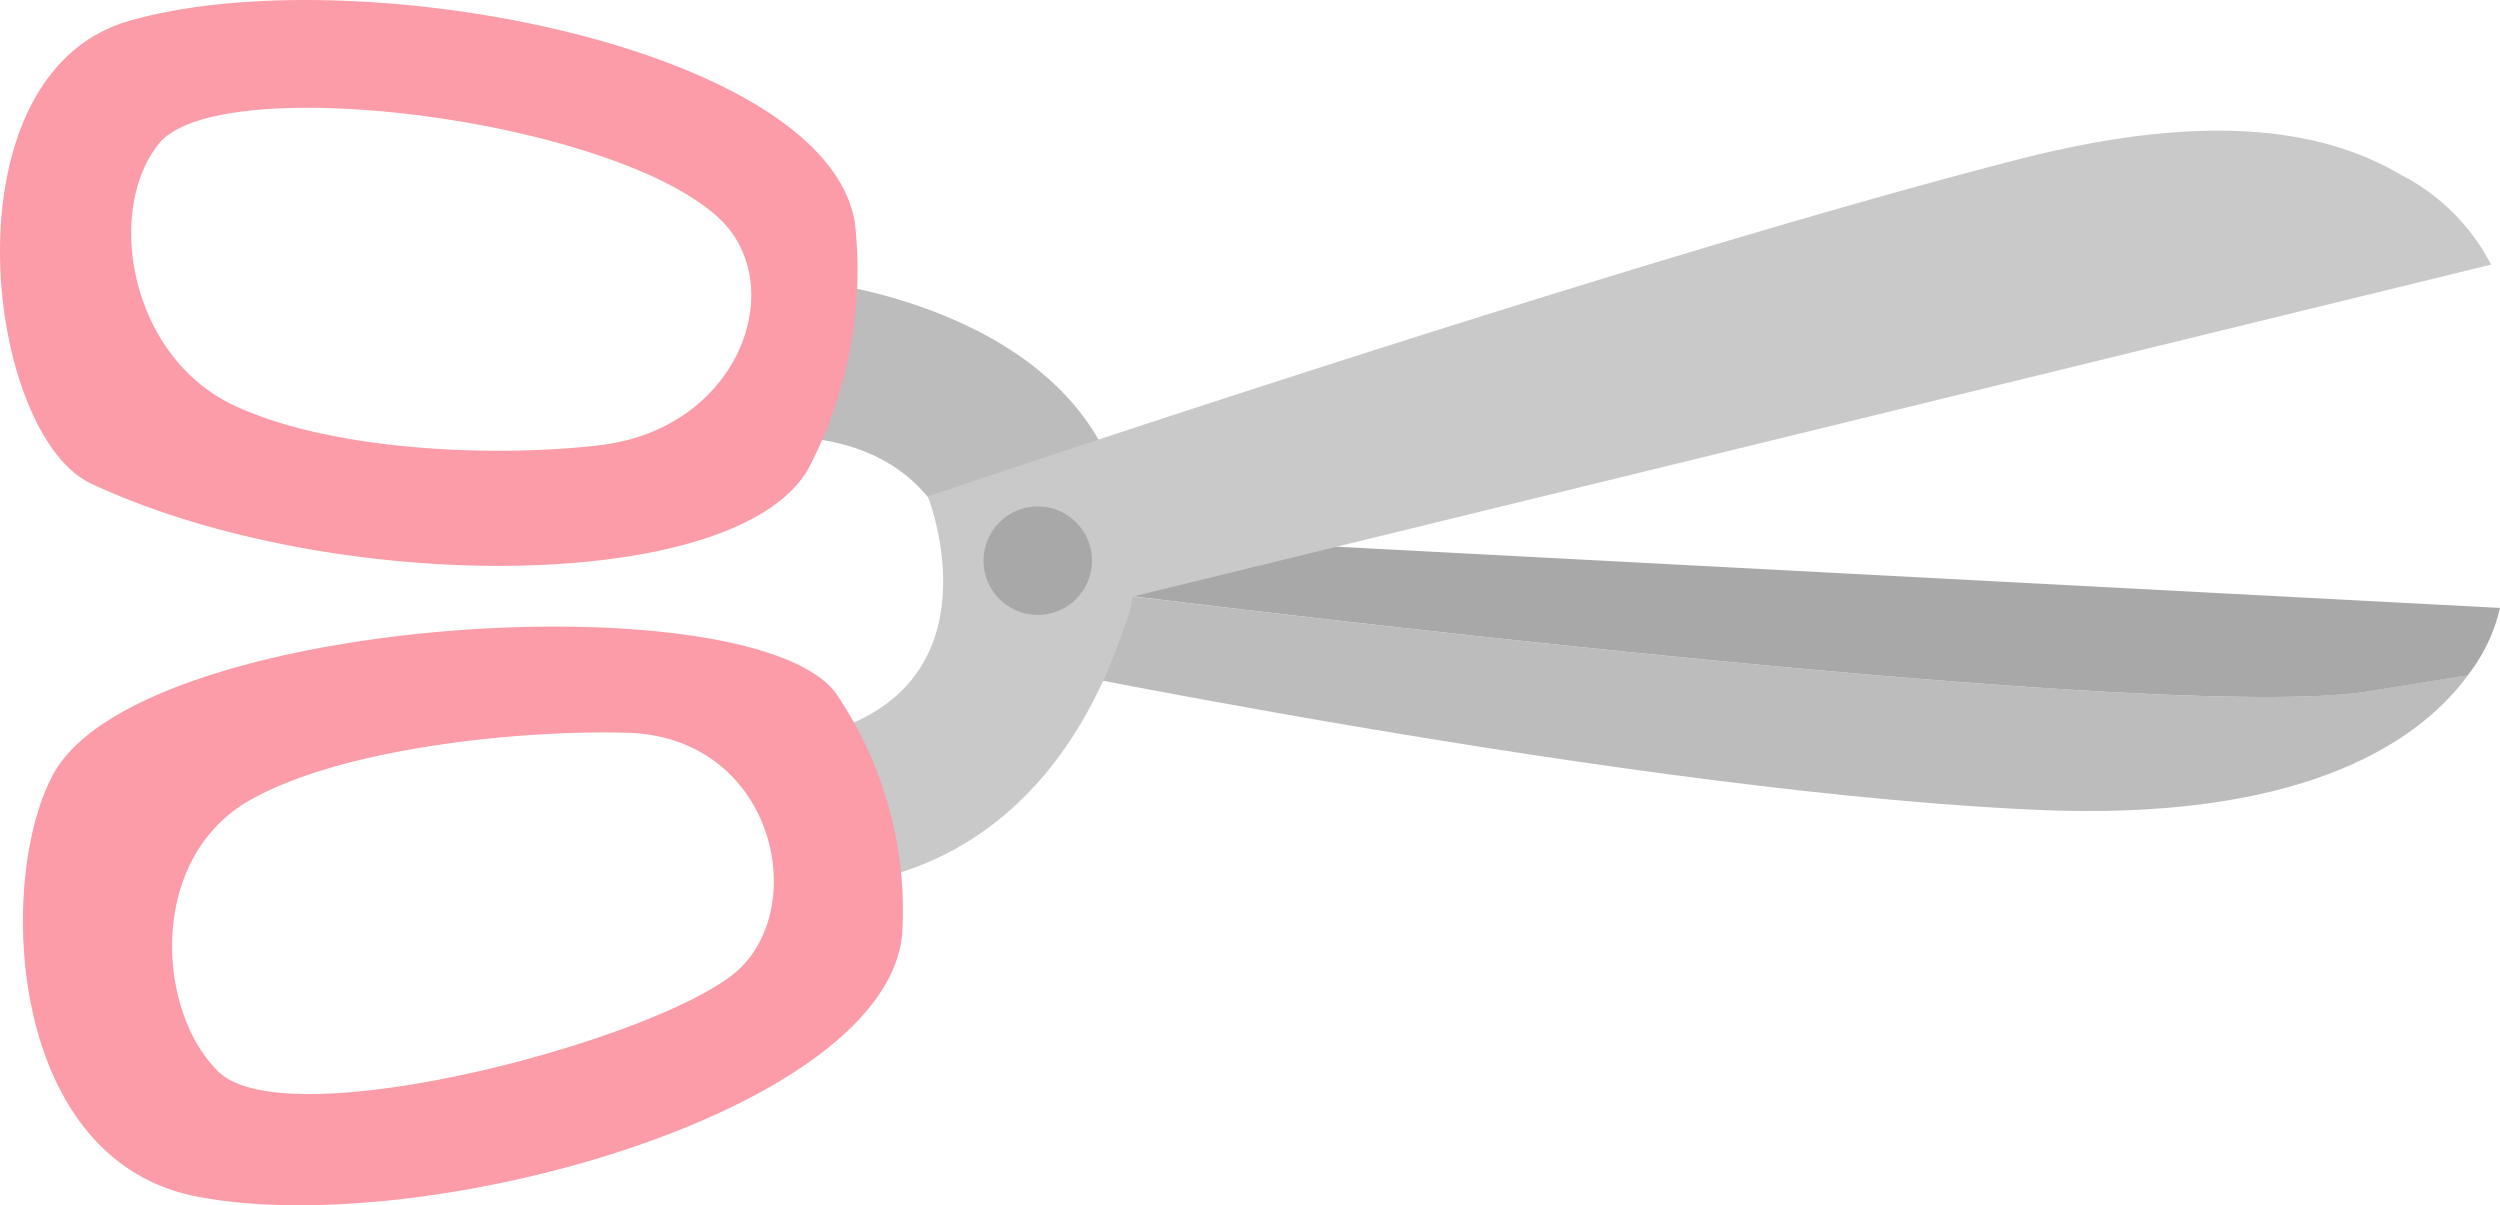 <svg xmlns="http://www.w3.org/2000/svg" width="119.883" height="57.796" viewBox="0 0 119.883 57.796"><g transform="translate(0 0)"><path d="M59.855,25.325C40.26,24.654,7.7,17.822,7.7,17.822S8.918,8.432,0,7.46C.615,5.86.6,0,.6,0S13.749,1.429,15.235,11.362L13.92,14.849s50.736,6.4,60.826,4.759l4.845-.786C77.419,21.81,72.174,25.668,59.855,25.325Z" transform="translate(38.762 13.546)" fill="#bcbcbc"/><path d="M60.826,8.232C50.736,9.876,0,3.473,0,3.473L1.315,0a2.128,2.128,0,0,0,.1.772L67.158,4.23a8.247,8.247,0,0,1-1.544,3.23Z" transform="translate(52.725 24.922)" fill="#a8a8a8"/><path d="M16.336,22.357a4.46,4.46,0,0,1-.329,1.229C11.719,36.763,1.429,36.163,1.429,36.163S.872,30.718,0,29.231C10.476,27.5,6.517,17.54,6.517,17.54S39.932,6.207,58.926,1.348C68.53-1.1,73.846.161,77.191,2.134a10,10,0,0,1,4.288,4.288L16.336,22.342Z" transform="translate(37.976 6.267)" fill="#c9c9c9"/><path d="M3.135,5.179A2.6,2.6,0,1,1,4.8,4.063,2.615,2.615,0,0,1,3.135,5.179Z" transform="translate(47.132 24.259)" fill="#a8a8a8"/><path d="M8.278,27.316C-.826,25.5-1.241,12.024,1.446,7.093,5.534-.5,34.546-2.268,38.92,3.105a18.451,18.451,0,0,1,3.244,11.605C41.435,23.271,19.182,29.474,8.278,27.316ZM29.044,5.092c-4.931-.157-13.806.672-18.308,3.316-4.759,2.858-4.288,10-1.429,12.863,3.187,3.43,21.9-1.644,25.154-4.959S35.8,5.321,29.044,5.092Z" transform="translate(1.1 30.049)" fill="#fc9ca8"/><path d="M4.376,23.193C-.741,20.806-2.77,3.613,6.162,1.012c10.662-3.1,33.372,1.158,34.829,9.633a20.437,20.437,0,0,1-2.23,11.834C35.318,28.524,15.952,28.6,4.376,23.193Zm30.113-12.72C29.4,5.7,10.578,3.327,7.634,6.871c-2.6,3.2-1.429,10.176,3.544,12.548,4.716,2.244,12.691,2.515,17.593,1.929C35.475,20.549,37.9,13.689,34.489,10.473Z" transform="translate(0 0)" fill="#fc9ca8"/></g></svg>